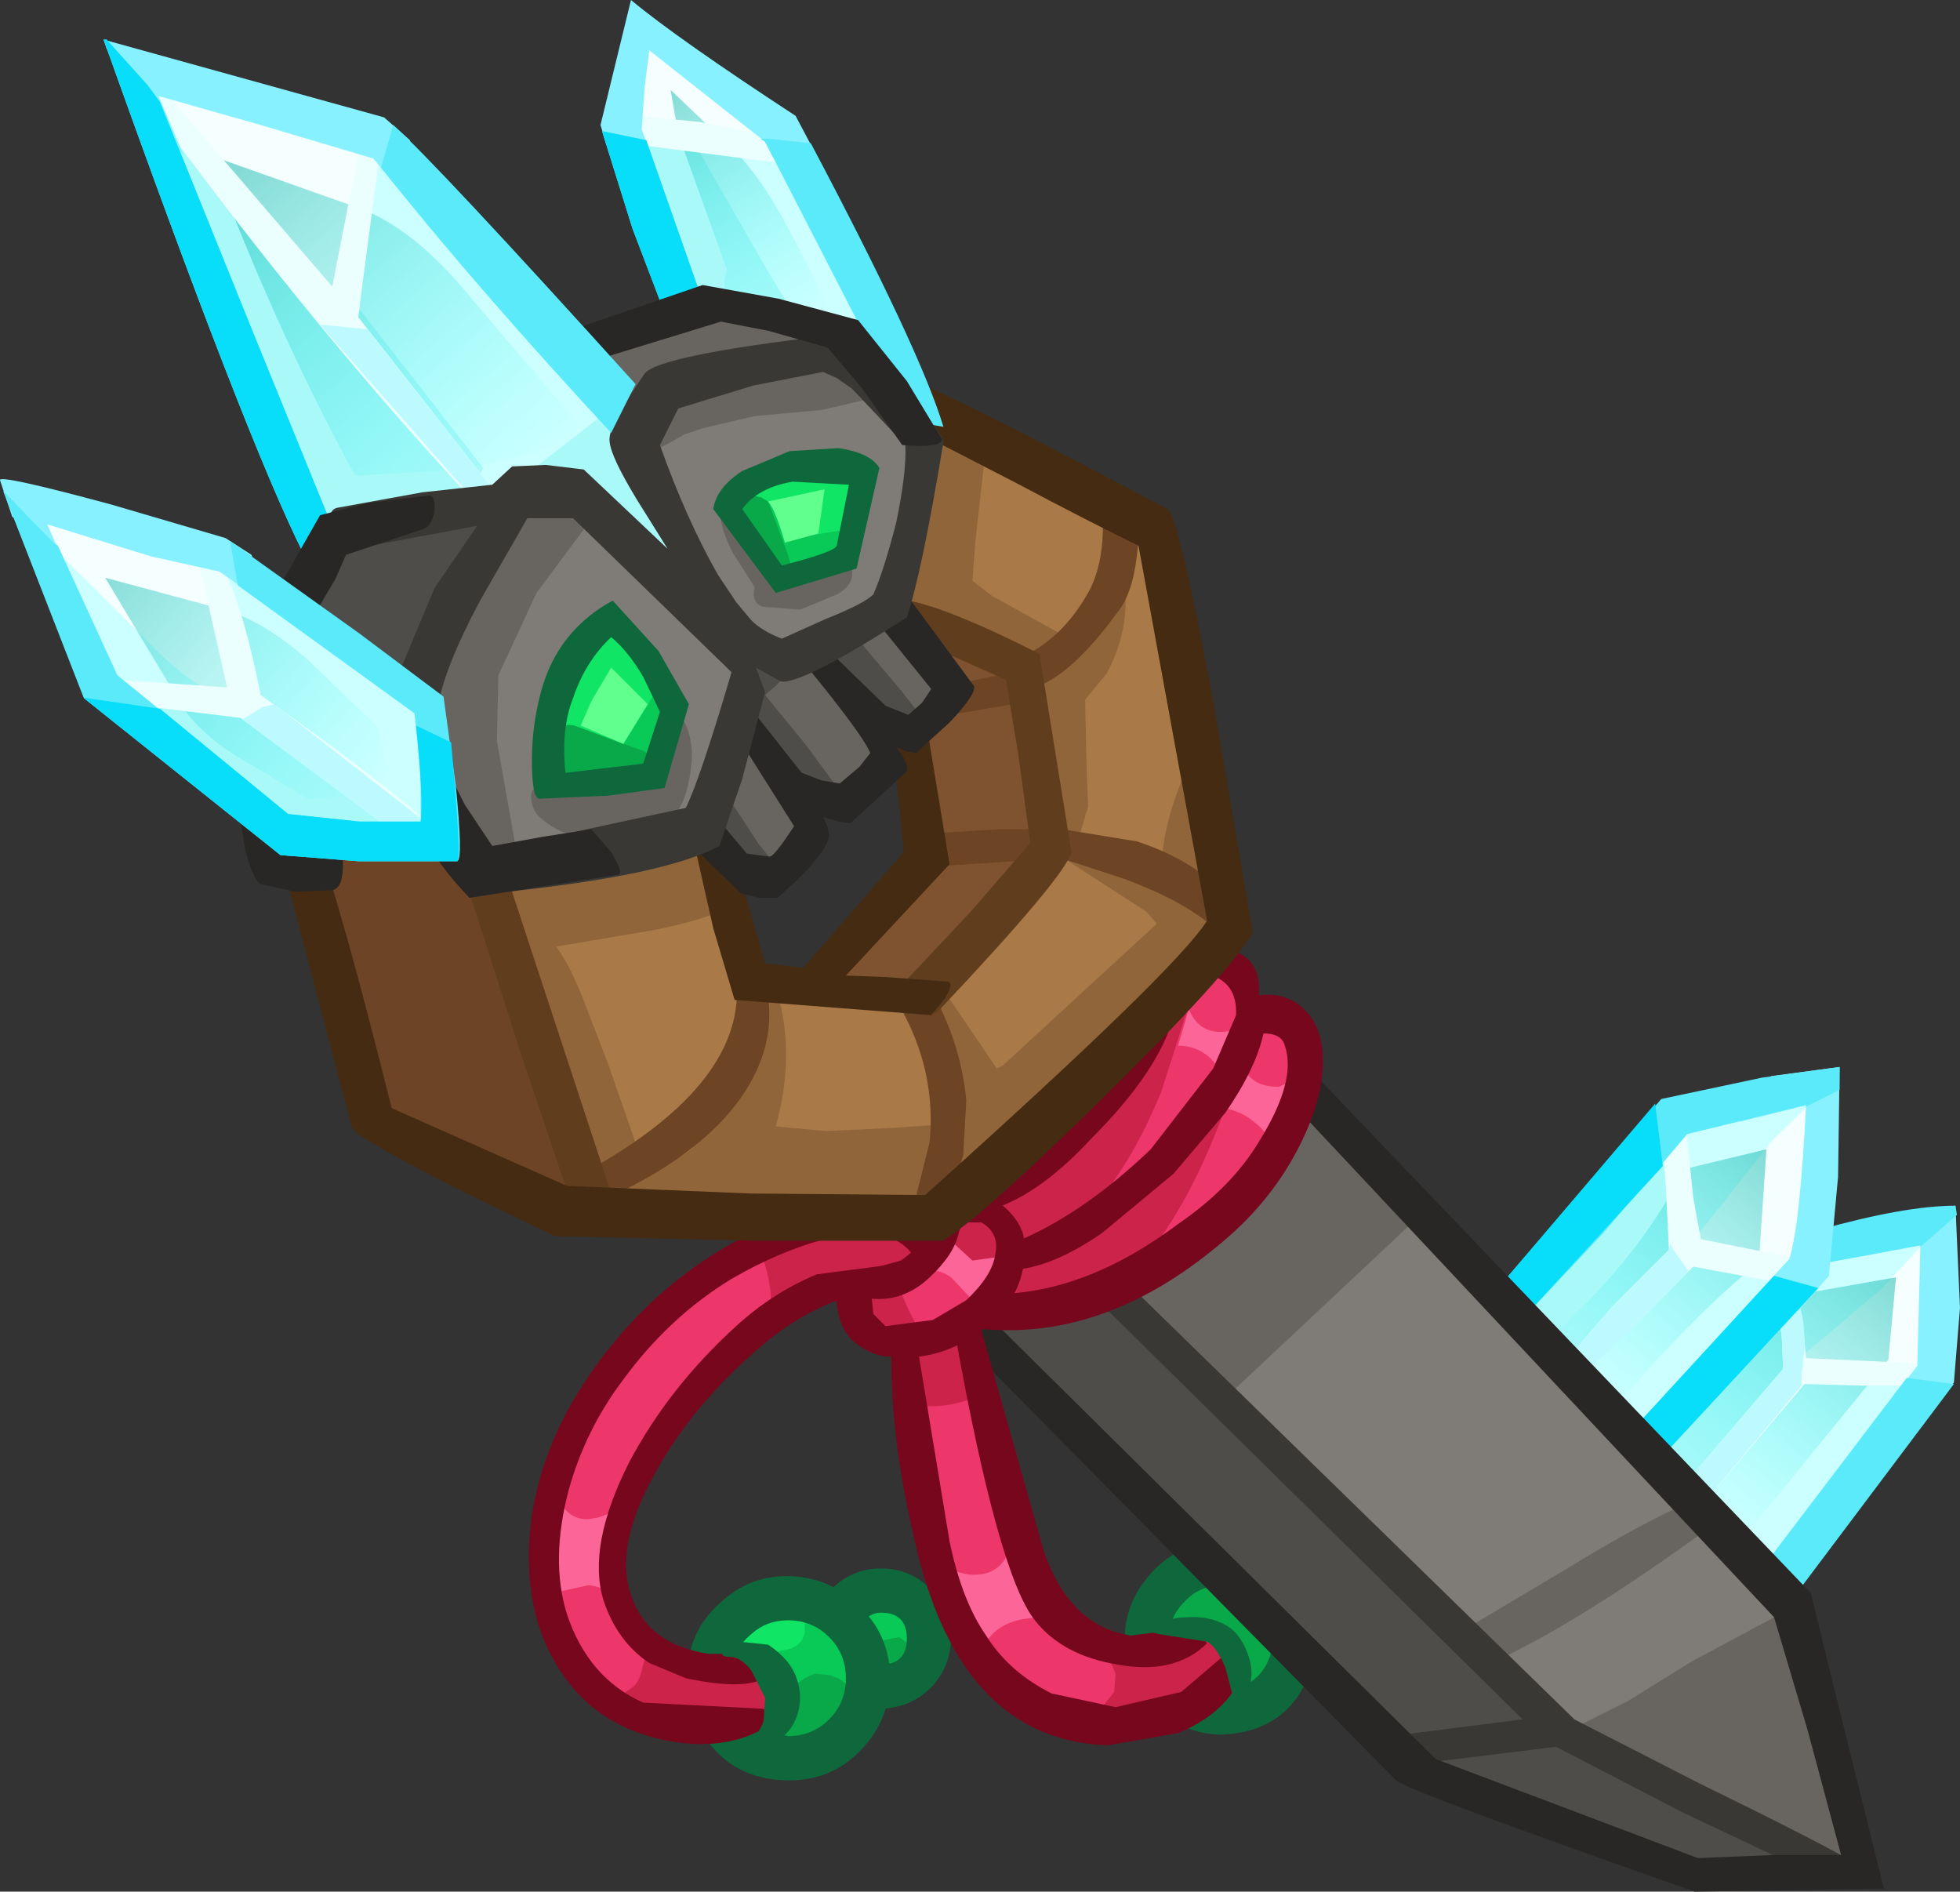 <?xml version="1.0" encoding="UTF-8" standalone="no"?>
<svg xmlns:xlink="http://www.w3.org/1999/xlink" height="62.05px" width="64.3px" xmlns="http://www.w3.org/2000/svg">
  <rect width="100%" height="100%" fill="#333333" stroke="none"/>
  <g transform="matrix(1.0, 0.0, 0.0, 1.0, 32.15, 31.0)">
    <use height="62.05" transform="matrix(1.0, 0.0, 0.0, 1.0, -32.15, -31.0)" width="64.3" xlink:href="#shape0"/>
  </g>
  <defs>
    <g id="shape0" transform="matrix(1.0, 0.0, 0.0, 1.0, 32.15, 31.0)">
      <path d="M-2.05 -3.3 L-1.95 -3.65 Q-2.05 -5.05 -2.4 -6.45 L-2.65 -7.4 -2.7 -7.5 -2.9 -8.0 Q-2.95 -8.3 -3.35 -8.3 -4.1 -8.95 -5.1 -8.85 -6.1 -8.7 -6.9 -7.9 -8.15 -6.5 -8.35 -3.85 L-8.35 -2.8 -8.3 -1.8 -7.95 -0.35 -7.45 0.95 -7.35 1.05 -7.25 1.1 -7.2 1.15 -6.9 1.25 -6.15 1.15 -5.7 1.2 Q-4.7 0.7 -3.55 -0.85 L-3.0 -1.65 Q-2.15 -2.4 -2.05 -3.1 L-2.05 -3.3 M8.0 -2.2 Q8.25 -0.5 6.35 1.8 3.95 4.6 3.6 5.6 L2.55 6.45 0.2 8.3 Q-1.25 9.2 -2.45 9.05 -6.6 8.7 -10.65 8.9 L-13.85 8.7 -17.0 7.05 Q-19.25 5.9 -20.1 5.8 -21.4 2.1 -22.35 -4.25 L-21.2 -5.2 -19.75 -5.85 -17.75 -7.25 -16.1 -9.1 Q-10.75 -15.15 -3.45 -18.15 L-1.55 -17.25 0.4 -16.35 Q3.85 -14.95 5.5 -13.8 7.35 -6.7 8.0 -2.2" fill="#6d4526" fill-rule="evenodd" stroke="none"/>
      <path d="M-2.05 -3.15 Q-1.55 -2.85 -2.3 -6.55 -3.1 -10.25 -3.55 -10.1 L-4.2 -9.6 -4.45 -8.8 Q-5.8 -9.05 -6.9 -7.9 -8.15 -6.5 -8.35 -3.85 L-8.35 -2.8 -8.3 -1.8 -7.95 -0.35 -7.45 0.95 -7.35 1.05 -7.25 1.1 -7.2 1.15 -6.9 1.25 -6.15 1.15 -5.7 1.2 Q-4.7 0.7 -3.55 -0.85 L-3.0 -1.65 Q-2.15 -2.4 -2.05 -3.1 L-2.05 -3.15 M8.0 -2.2 Q8.25 -0.5 6.35 1.8 3.95 4.6 3.6 5.6 L2.55 6.45 0.2 8.3 Q-1.25 9.2 -2.45 9.05 -6.6 8.7 -10.65 8.9 L-12.95 8.95 Q-14.2 3.1 -17.05 -5.1 L-17.7 -7.4 -16.1 -9.1 Q-10.75 -15.15 -3.45 -18.15 L-1.55 -17.25 0.4 -16.35 Q3.85 -14.95 5.5 -13.8 7.35 -6.7 8.0 -2.2" fill="#7f532f" fill-rule="evenodd" stroke="none"/>
      <path d="M2.1 -4.85 L1.9 -7.3 1.75 -8.3 1.15 -9.1 0.75 -9.1 0.35 -9.5 0.3 -9.5 -0.7 -9.9 -1.7 -10.1 Q-2.7 -10.35 -3.55 -10.1 L-4.2 -9.6 -4.45 -8.8 Q-5.8 -9.05 -6.9 -7.9 -8.15 -6.5 -8.35 -3.85 L-8.35 -2.8 -8.3 -1.8 -7.95 -0.35 -7.45 0.95 -7.35 1.05 -7.25 1.1 -7.2 1.15 -6.9 1.25 -6.15 1.15 -5.7 1.2 -5.35 0.95 -4.7 1.45 -2.65 1.5 -2.55 1.5 Q-1.9 1.55 -1.25 0.85 L-0.3 -0.4 0.75 -1.8 1.65 -3.3 1.7 -3.7 Q2.05 -4.1 2.05 -4.7 L2.1 -4.85 M8.0 -2.2 Q8.25 -0.5 6.35 1.8 3.95 4.6 3.6 5.6 L2.55 6.45 0.2 8.3 Q-1.25 9.2 -2.45 9.05 -6.6 8.7 -10.65 8.9 L-12.95 8.95 Q-14.2 3.1 -17.05 -5.1 L-17.7 -7.4 -16.1 -9.1 Q-10.75 -15.15 -3.45 -18.15 L-1.55 -17.25 0.4 -16.35 Q3.85 -14.95 5.5 -13.8 7.35 -6.7 8.0 -2.2" fill="#91653a" fill-rule="evenodd" stroke="none"/>
      <path d="M-8.35 -4.3 Q-10.0 -4.15 -14.15 -3.0 L-16.15 -2.4 -17.7 -7.4 -16.1 -9.1 Q-10.75 -15.15 -3.45 -18.15 L-2.35 -17.65 -3.2 -14.3 Q-3.65 -11.25 -3.55 -10.1 -4.55 -9.75 -4.45 -8.8 -5.8 -9.05 -6.9 -7.9 -8.0 -6.7 -8.35 -4.3" fill="#aa7948" fill-rule="evenodd" stroke="none"/>
      <path d="M-7.95 -0.35 L-7.7 0.6 -7.7 0.65 -7.9 3.05 Q-8.1 4.45 -8.55 5.4 -9.05 6.55 -9.95 7.0 L-10.35 7.15 -11.05 7.2 -12.2 3.9 -12.95 1.95 Q-13.4 0.75 -13.9 0.05 L-13.3 -0.05 -10.65 -0.5 Q-9.15 -0.8 -8.15 -1.25 L-7.95 -0.35" fill="#aa7948" fill-rule="evenodd" stroke="none"/>
      <path d="M-6.7 5.95 Q-6.0 3.4 -6.75 1.25 L-6.15 1.15 -5.6 1.45 -4.7 1.6 Q-3.75 1.7 -3.0 1.15 L-2.65 1.6 -2.15 1.6 Q-1.15 3.7 -0.9 4.85 -0.75 5.3 -0.75 5.85 L-2.9 6.0 -5.05 6.1 -6.7 5.95" fill="#aa7948" fill-rule="evenodd" stroke="none"/>
      <path d="M0.75 3.95 L0.55 4.05 -1.55 0.95 0.75 -1.45 1.55 -2.3 2.25 -3.45 2.45 -3.25 2.7 -3.2 Q2.6 -2.9 2.9 -2.75 L5.45 -1.1 5.8 -0.7 0.75 3.95" fill="#aa7948" fill-rule="evenodd" stroke="none"/>
      <path d="M7.2 -6.6 Q5.95 -4.3 5.95 -2.35 L3.35 -3.55 3.25 -3.55 3.55 -4.55 3.5 -5.65 3.45 -8.05 4.15 -8.9 Q5.0 -10.45 4.7 -12.2 4.65 -12.4 4.4 -12.4 4.2 -12.4 4.1 -12.2 3.45 -10.6 2.85 -10.05 L2.75 -10.15 0.4 -11.45 -0.25 -11.95 -0.15 -13.25 0.2 -16.4 0.4 -16.35 Q3.85 -14.95 5.5 -13.8 L7.2 -6.6" fill="#aa7948" fill-rule="evenodd" stroke="none"/>
      <path d="M10.05 4.35 L26.65 21.45 27.3 22.85 27.65 24.5 29.1 30.3 23.55 30.55 Q19.45 28.7 13.9 26.85 L8.0 20.85 -0.05 12.7 -1.1 11.4 Q-0.25 10.7 1.45 10.3 L4.3 9.6 Q6.35 8.85 7.9 7.6 9.75 6.1 10.05 4.35" fill="#4f4d4a" fill-rule="evenodd" stroke="none"/>
      <path d="M-22.9 -9.85 L-22.65 -11.45 -21.85 -12.8 -21.3 -13.4 Q-20.95 -13.8 -20.9 -14.15 L-20.85 -14.75 -20.5 -15.15 Q-18.3 -17.1 -13.55 -19.7 -11.15 -20.95 -8.45 -21.5 -6.85 -20.8 -3.85 -19.65 -3.3 -19.4 -2.75 -18.55 L-1.9 -17.15 -3.1 -11.35 -1.7 -9.45 Q-1.0 -8.5 -1.2 -7.95 -1.45 -7.2 -2.4 -7.3 L-3.75 -7.8 -3.1 -6.5 -2.95 -5.9 -3.2 -5.6 -3.85 -5.0 -4.15 -4.8 -6.1 -5.3 -5.55 -4.05 -5.45 -3.75 -5.65 -3.35 Q-6.75 -2.15 -7.6 -2.3 L-8.55 -2.9 -9.5 -3.55 -12.5 -3.1 -15.5 -2.7 -16.35 -2.6 -17.25 -3.15 -18.0 -3.9 Q-19.1 -4.8 -21.85 -4.5 L-22.35 -4.25 -22.35 -3.95 -22.1 -2.7 -23.35 -2.8 Q-23.6 -6.4 -22.9 -9.85" fill="#4f4d4a" fill-rule="evenodd" stroke="none"/>
      <path d="M18.45 25.55 L15.75 22.7 12.95 19.95 6.9 14.05 3.1 9.95 4.3 9.6 Q6.35 8.85 7.9 7.6 9.75 6.1 10.05 4.35 L26.65 21.45 27.3 22.85 27.65 24.5 29.1 30.3 27.55 30.3 23.3 27.95 18.45 25.55" fill="#686561" fill-rule="evenodd" stroke="none"/>
      <path d="M-3.5 -7.3 L-3.1 -6.5 -2.95 -5.9 -3.2 -5.6 -3.85 -5.0 -4.15 -4.8 -4.35 -4.85 -4.45 -4.85 -5.7 -6.55 -7.05 -8.2 -6.65 -8.55 Q-6.45 -8.75 -6.5 -8.95 L-6.8 -9.3 Q-6.85 -9.65 -7.2 -9.6 L-7.65 -9.2 -7.65 -9.15 -7.7 -9.05 -8.15 -9.0 -8.2 -8.55 -7.65 -7.7 -7.85 -7.5 -7.75 -7.15 -6.0 -5.2 -5.45 -3.75 -5.65 -3.35 -6.6 -2.5 -7.25 -3.3 -8.3 -4.9 -8.8 -5.0 Q-9.15 -4.85 -8.95 -4.55 L-7.75 -2.35 -8.6 -2.95 Q-9.15 -3.45 -9.5 -3.55 L-12.5 -3.1 -15.5 -2.7 -16.35 -2.6 -17.25 -3.15 -18.0 -3.9 Q-18.9 -4.7 -21.0 -4.6 L-21.0 -4.65 -20.9 -4.7 Q-19.95 -5.55 -19.05 -7.55 L-17.65 -10.75 Q-16.0 -13.65 -15.6 -15.35 L-15.55 -15.4 Q-14.8 -16.3 -15.45 -17.15 -16.1 -18.0 -17.1 -17.6 L-13.55 -19.7 Q-11.15 -20.95 -8.45 -21.5 -6.85 -20.8 -3.85 -19.65 -3.3 -19.4 -2.75 -18.55 L-1.9 -17.15 -3.1 -11.35 -1.7 -9.45 Q-1.0 -8.5 -1.2 -7.95 -1.35 -7.55 -1.85 -7.4 L-2.55 -8.3 -4.4 -10.5 -4.75 -10.6 -5.0 -10.4 Q-5.4 -10.5 -5.4 -10.1 L-5.75 -9.9 -5.65 -9.55 -3.8 -7.7 -3.5 -7.3" fill="#686561" fill-rule="evenodd" stroke="none"/>
      <path d="M26.65 21.45 L26.8 21.65 23.35 23.5 21.25 24.8 19.05 25.9 18.45 25.55 16.65 23.6 Q19.5 22.35 24.15 18.95 L26.65 21.45" fill="#7f7b77" fill-rule="evenodd" stroke="none"/>
      <path d="M7.9 15.0 L14.4 8.9 23.4 18.2 Q21.45 19.1 19.35 20.4 L15.65 22.6 7.9 15.0" fill="#7f7b77" fill-rule="evenodd" stroke="none"/>
      <path d="M-18.15 -4.15 L-18.1 -4.0 Q-19.0 -4.7 -21.0 -4.6 L-21.0 -4.65 -20.9 -4.7 Q-20.1 -5.45 -19.3 -7.05 -19.3 -5.5 -18.65 -4.45 -18.5 -4.15 -18.15 -4.15" fill="#7f7b77" fill-rule="evenodd" stroke="none"/>
      <path d="M-10.05 -4.25 Q-9.55 -4.75 -9.45 -6.15 -9.45 -7.2 -10.0 -7.7 -10.5 -8.2 -11.1 -7.7 L-11.8 -6.35 -11.95 -5.75 -12.0 -5.75 -14.05 -5.7 -14.7 -5.05 Q-14.8 -4.55 -14.45 -4.2 -13.35 -3.2 -11.95 -3.75 L-11.5 -4.1 Q-10.65 -3.65 -10.05 -4.25 M-4.7 -11.5 Q-3.95 -11.9 -4.3 -12.65 -4.65 -13.4 -5.45 -13.2 L-6.45 -12.75 -7.1 -13.75 -7.6 -14.5 -8.35 -14.55 Q-8.75 -14.1 -8.1 -12.85 L-7.4 -11.75 -7.4 -11.7 Q-7.5 -11.25 -7.15 -11.1 L-5.9 -11.0 -4.7 -11.5 M-1.9 -17.15 L-3.1 -11.35 -3.05 -11.3 -4.45 -10.55 Q-4.8 -10.8 -5.0 -10.4 -5.35 -10.5 -5.35 -10.2 L-6.2 -10.1 Q-6.95 -9.95 -7.35 -9.55 L-7.65 -9.2 -7.7 -9.1 -7.7 -9.05 -8.15 -9.0 -8.2 -8.55 -7.65 -7.7 -7.85 -7.5 -7.75 -7.15 -7.7 -7.1 -8.65 -5.85 -8.75 -5.7 -9.15 -4.95 -9.65 -3.7 -9.65 -3.55 -12.4 -3.15 -15.15 -2.75 -15.85 -6.7 -15.8 -8.85 -14.55 -11.55 -12.95 -13.7 Q-12.1 -15.05 -12.45 -16.15 L-13.05 -16.65 -13.85 -16.5 -15.9 -14.4 -15.6 -15.35 -15.55 -15.4 Q-14.8 -16.3 -15.45 -17.15 -16.1 -18.0 -17.1 -17.6 L-13.55 -19.7 -11.9 -20.45 Q-12.9 -19.8 -13.25 -18.95 L-13.2 -18.95 Q-13.35 -18.35 -12.9 -18.05 -13.05 -16.9 -12.5 -16.35 L-12.0 -16.3 Q-11.85 -15.9 -11.4 -15.95 -10.8 -16.1 -9.7 -16.75 L-9.1 -16.95 -7.4 -17.35 -5.2 -17.55 -3.05 -18.05 -2.7 -18.45 -1.9 -17.15" fill="#7f7b77" fill-rule="evenodd" stroke="none"/>
      <path d="M17.8 11.7 Q18.35 10.45 20.15 8.55 L22.6 5.5 Q25.25 5.6 27.6 4.6 27.2 7.3 27.5 9.85 L31.15 9.2 31.25 14.45 26.4 21.1 22.0 16.5 17.8 11.7" fill="#f5ffff" fill-rule="evenodd" stroke="none"/>
      <path d="M29.6 14.15 L31.2 13.9 31.25 14.45 26.4 21.1 22.0 16.5 17.8 11.7 Q18.35 10.45 20.15 8.55 L22.6 5.5 Q25.25 5.6 27.6 4.6 L27.55 4.9 26.0 6.4 24.7 8.05 23.35 9.75 Q23.15 10.0 23.35 10.2 23.6 10.4 23.8 10.2 L23.85 10.3 Q24.0 10.6 24.95 10.6 L26.2 10.5 26.75 10.45 27.5 9.2 27.5 9.85 31.15 9.2 31.15 9.5 30.9 9.85 29.55 11.3 26.65 13.75 Q26.45 13.95 26.65 14.15 L27.05 14.25 27.65 13.95 29.6 14.15" fill="#ccffff" fill-rule="evenodd" stroke="none"/>
      <path d="M22.3 10.85 Q20.75 12.35 19.7 13.85 L17.8 11.7 Q18.35 10.45 20.15 8.55 L22.6 5.5 23.45 5.45 23.2 5.8 Q22.65 6.85 22.6 7.8 22.6 8.95 23.5 9.55 L23.35 9.75 Q23.25 9.85 23.3 10.0 L22.3 10.85" fill="#aaf9f9" fill-rule="evenodd" stroke="none"/>
      <path d="M24.75 13.0 L27.2 10.7 Q26.1 12.65 26.8 13.6 L26.65 13.75 Q26.45 13.9 26.55 14.1 L26.85 14.3 26.55 14.65 Q24.4 16.95 23.6 18.25 L21.8 16.25 24.75 13.0" fill="#aaf9f9" fill-rule="evenodd" stroke="none"/>
      <path d="M23.45 17.7 L22.7 16.85 22.65 16.65 22.7 16.5 Q24.15 14.35 27.2 11.4 L30.05 10.9 29.8 13.6 24.95 19.55 23.45 17.7" fill="url(#gradient0)" fill-rule="evenodd" stroke="none"/>
      <path d="M18.9 12.7 Q21.7 10.15 23.1 7.35 L25.8 6.7 25.55 10.4 Q23.35 12.2 20.8 15.2 L18.9 12.7" fill="url(#gradient1)" fill-rule="evenodd" stroke="none"/>
      <path d="M26.9 11.2 L23.4 10.55 21.4 12.55 19.7 14.15 19.25 14.1 19.2 13.65 20.75 11.85 22.6 10.0 22.5 7.9 22.35 6.1 22.8 5.7 Q23.15 5.6 23.15 5.85 L23.4 8.3 23.65 9.65 27.15 10.35 Q27.45 10.45 27.35 10.85 27.2 11.3 26.9 11.2" fill="#ebffff" fill-rule="evenodd" stroke="none"/>
      <path d="M31.4 13.75 L31.6 14.1 31.3 14.45 28.9 14.45 27.05 14.4 23.7 18.35 23.3 18.2 23.1 17.7 26.35 13.9 26.3 12.8 26.1 11.7 Q26.6 11.45 26.65 11.5 26.9 11.65 27.0 12.5 L27.1 13.55 31.4 13.75" fill="#ebffff" fill-rule="evenodd" stroke="none"/>
      <path d="M32.0 8.55 L32.15 11.9 31.95 14.35 31.5 14.95 30.1 14.65 30.75 13.8 30.85 9.85 30.15 9.95 30.4 8.75 32.0 8.55" fill="#88f1ff" fill-rule="evenodd" stroke="none"/>
      <path d="M30.85 9.9 L30.85 9.85 29.25 10.15 27.6 10.45 Q27.2 10.5 27.15 10.0 27.1 9.45 27.5 9.35 30.35 8.55 32.0 8.55 L32.05 8.85 30.85 9.9" fill="#5aeaf9" fill-rule="evenodd" stroke="none"/>
      <path d="M22.75 10.0 L23.25 10.7 21.35 12.65 19.7 14.15 19.25 14.1 19.2 13.65 20.75 11.85 22.6 10.0 22.65 9.8 22.75 10.0" fill="#bdfaff" fill-rule="evenodd" stroke="none"/>
      <path d="M26.95 14.15 L26.95 14.45 23.7 18.35 23.3 18.2 23.1 17.7 26.35 13.9 26.3 12.8 26.1 11.7 Q26.6 11.45 26.65 11.5 27.05 11.75 27.05 13.2 L26.95 14.15" fill="#bdfaff" fill-rule="evenodd" stroke="none"/>
      <path d="M31.95 14.4 L26.65 21.45 Q26.5 21.7 26.0 21.2 25.45 20.65 25.65 20.45 L30.4 14.2 31.95 14.4" fill="#5aeaf9" fill-rule="evenodd" stroke="none"/>
      <path d="M26.05 10.85 L27.5 11.25 22.45 16.7 Q22.25 16.9 21.8 16.45 21.3 16.0 21.5 15.8 L26.05 10.85" fill="#5aeaf9" fill-rule="evenodd" stroke="none"/>
      <path d="M26.55 10.3 Q26.9 9.2 27.1 5.25 L24.9 5.8 Q25.45 5.55 25.95 4.3 L28.2 4.0 28.15 7.6 27.85 10.85 26.85 12.0 26.4 11.95 25.3 11.65 26.55 10.3" fill="#88f1ff" fill-rule="evenodd" stroke="none"/>
      <path d="M27.1 5.3 L27.1 5.25 23.2 6.2 20.45 9.45 17.95 12.1 17.3 11.85 Q16.8 11.45 16.95 11.3 L22.35 5.05 25.65 4.35 28.2 4.0 28.2 4.75 27.1 5.3" fill="#5aeaf9" fill-rule="evenodd" stroke="none"/>
      <path d="M22.4 7.25 L17.95 12.1 17.3 11.85 Q16.8 11.45 16.95 11.3 L22.15 5.2 22.4 7.25" fill="#08ddf9" fill-rule="evenodd" stroke="none"/>
      <path d="M26.05 10.85 L27.5 11.25 22.45 16.7 Q22.25 16.9 21.8 16.45 21.3 16.0 21.5 15.8 L26.05 10.85" fill="#08ddf9" fill-rule="evenodd" stroke="none"/>
      <path d="M-2.25 8.85 Q-2.25 9.35 -1.35 9.1 -1.05 9.05 -0.55 8.55 L7.55 0.0 Q8.75 0.8 8.75 2.3 9.0 2.0 9.5 2.0 10.0 2.05 10.25 2.35 10.8 2.9 10.7 3.9 10.65 5.4 9.25 7.35 7.45 9.95 5.6 11.0 3.0 12.55 0.6 11.7 L0.2 12.2 -0.4 12.55 0.8 17.8 Q1.6 20.6 2.6 21.75 3.4 22.6 4.45 22.95 L6.6 22.85 7.8 22.7 8.4 23.05 Q8.75 23.6 8.3 24.05 L7.4 24.7 4.8 25.6 Q3.15 25.8 2.15 25.15 -0.4 23.75 -1.4 21.2 -2.0 19.55 -2.3 16.0 L-2.55 13.1 -3.25 13.15 -3.9 12.6 -4.15 11.25 Q-5.25 11.25 -6.1 11.95 -9.85 14.7 -11.25 17.6 -12.0 19.2 -12.0 20.35 -12.1 22.1 -11.0 22.95 -9.8 24.0 -7.25 23.6 -6.8 23.8 -6.75 24.35 -6.7 24.9 -7.05 25.3 -7.65 25.95 -9.0 25.95 L-10.85 25.55 Q-12.05 25.05 -13.05 24.0 -14.1 22.9 -14.35 21.75 L-14.3 19.55 Q-13.55 15.6 -10.8 12.55 L-8.95 11.0 -7.0 9.6 Q-6.05 8.95 -5.45 9.0 L-2.25 8.85" fill="#cc234b" fill-rule="evenodd" stroke="none"/>
      <path d="M4.4 24.5 L4.0 25.0 3.75 25.6 2.15 25.15 Q-0.4 23.75 -1.4 21.2 -2.0 19.55 -2.3 16.0 L-2.4 15.05 Q-1.15 15.3 0.05 14.75 L0.8 17.8 Q1.6 20.6 2.6 21.75 L3.95 22.75 4.45 23.9 4.4 24.5" fill="#ed376b" fill-rule="evenodd" stroke="none"/>
      <path d="M-12.05 24.85 Q-14.0 23.55 -14.35 21.75 L-14.3 19.55 Q-13.55 15.6 -10.8 12.55 -9.95 11.55 -7.3 9.8 -6.6 11.5 -7.0 12.6 -10.0 15.0 -11.25 17.6 -12.0 19.2 -12.0 20.35 -12.1 22.1 -11.0 22.95 L-10.9 23.05 -11.05 23.6 Q-11.15 24.15 -11.4 24.35 L-11.7 24.55 -12.05 24.85" fill="#ed376b" fill-rule="evenodd" stroke="none"/>
      <path d="M-0.25 10.35 L0.85 10.2 0.7 11.7 0.6 11.7 0.2 12.2 -0.4 12.55 -1.2 13.0 -1.75 13.15 -2.35 11.95 -2.55 11.5 -2.75 10.9 -2.8 10.8 -2.2 10.4 -1.8 9.65 -1.7 9.2 -1.7 9.15 -1.35 9.1 -1.05 9.0 -0.85 9.8 -0.25 10.35" fill="#ed376b" fill-rule="evenodd" stroke="none"/>
      <path d="M10.25 2.35 Q10.8 2.9 10.7 3.9 10.65 5.4 9.25 7.35 7.45 9.95 5.6 11.0 4.7 11.55 3.75 11.75 6.4 10.05 8.15 5.05 8.25 4.8 7.9 4.65 7.6 4.55 7.5 4.8 6.35 7.0 3.4 8.9 4.85 7.5 5.95 4.8 L7.45 0.1 7.55 0.0 Q8.75 0.8 8.75 2.3 9.0 2.0 9.5 2.0 10.0 2.05 10.25 2.35" fill="#ed376b" fill-rule="evenodd" stroke="none"/>
      <path d="M3.95 22.75 L4.2 23.15 4.0 23.05 Q2.7 21.9 1.5 22.1 0.35 22.25 -0.05 23.35 L-1.4 21.2 -1.95 19.05 -1.15 20.3 Q-0.7 20.7 -0.05 20.65 0.6 20.6 0.9 20.0 L1.15 19.0 Q1.8 20.9 2.6 21.75 L3.95 22.75" fill="#fc6597" fill-rule="evenodd" stroke="none"/>
      <path d="M-11.35 17.8 Q-12.0 19.3 -12.0 20.35 L-11.85 21.6 -12.0 21.4 Q-12.3 21.05 -12.85 21.0 L-13.75 21.2 -14.3 21.85 -14.35 21.75 -14.3 19.55 -13.9 18.0 -13.7 18.4 Q-13.3 18.95 -12.65 18.8 -11.95 18.7 -11.35 17.8" fill="#fc6597" fill-rule="evenodd" stroke="none"/>
      <path d="M-0.25 10.35 L0.85 10.2 0.7 11.7 0.6 11.7 0.05 12.25 -0.1 11.8 -0.95 10.9 Q-1.8 10.3 -2.6 11.3 L-2.75 10.9 -2.8 10.8 -2.2 10.4 -1.8 9.65 -1.7 9.2 -1.7 9.15 -1.35 9.1 -1.05 9.0 -0.85 9.8 -0.25 10.35" fill="#fc6597" fill-rule="evenodd" stroke="none"/>
      <path d="M9.8 4.65 L10.65 4.3 Q10.45 5.55 9.6 6.8 9.55 6.25 9.05 5.85 8.6 5.45 8.0 5.35 L8.15 5.05 Q8.25 4.8 7.95 4.7 7.95 4.1 7.55 3.7 7.1 3.3 6.5 3.3 L6.85 2.1 Q7.15 2.85 7.9 2.85 8.55 2.85 8.85 2.2 L9.8 2.1 Q8.55 2.1 8.55 3.4 8.55 4.65 9.8 4.65" fill="#fc6597" fill-rule="evenodd" stroke="none"/>
      <path d="M-9.85 -20.9 L-12.0 -26.35 -11.3 -30.85 -8.8 -28.85 Q-6.65 -27.1 -5.85 -26.0 -4.7 -24.5 -3.6 -21.8 L-1.75 -17.3 Q-2.4 -17.35 -2.95 -18.1 L-3.7 -19.35 Q-4.5 -20.3 -6.5 -20.8 L-9.75 -21.4 -9.85 -20.9" fill="#f5ffff" fill-rule="evenodd" stroke="none"/>
      <path d="M-21.8 -13.2 Q-25.1 -21.05 -27.8 -28.85 -24.0 -27.3 -19.8 -26.9 -16.15 -22.2 -12.25 -18.85 L-11.7 -18.2 -11.6 -17.6 -11.2 -16.2 -10.55 -14.85 Q-10.0 -13.6 -9.55 -11.65 -11.35 -13.75 -13.5 -15.25 -14.85 -15.25 -16.45 -14.3 L-19.05 -14.1 Q-19.45 -13.9 -20.4 -13.65 L-21.8 -13.2" fill="#f5ffff" fill-rule="evenodd" stroke="none"/>
      <path d="M-29.0 -8.7 L-31.5 -14.6 -24.75 -12.6 Q-23.4 -12.2 -21.6 -10.7 L-18.65 -8.45 -18.25 -8.15 -18.1 -7.6 Q-17.9 -5.85 -18.0 -3.35 L-23.2 -3.8 -29.0 -8.7" fill="#f5ffff" fill-rule="evenodd" stroke="none"/>
      <path d="M-5.85 -26.0 Q-4.7 -24.5 -3.6 -21.8 L-1.75 -17.3 Q-2.4 -17.35 -2.95 -18.1 L-3.7 -19.35 Q-4.5 -20.3 -6.5 -20.8 L-9.75 -21.4 -9.85 -20.9 -12.0 -26.35 -11.85 -27.3 Q-11.7 -27.15 -11.45 -27.15 L-9.0 -26.6 -5.9 -26.05 -5.85 -26.0" fill="#ccffff" fill-rule="evenodd" stroke="none"/>
      <path d="M-10.55 -14.85 Q-10.0 -13.6 -9.55 -11.65 -11.35 -13.75 -13.5 -15.25 -14.85 -15.25 -16.45 -14.3 L-19.05 -14.1 Q-19.45 -13.9 -20.4 -13.65 L-21.8 -13.2 Q-25.1 -21.05 -27.8 -28.85 L-27.4 -28.7 Q-27.1 -28.0 -26.4 -27.15 L-25.25 -25.75 -21.5 -21.05 -21.15 -20.85 -21.15 -20.8 -20.65 -20.5 Q-20.25 -20.6 -20.35 -21.0 -20.65 -23.0 -20.4 -25.75 L-20.25 -26.95 -19.8 -26.9 Q-16.15 -22.2 -12.25 -18.85 L-11.7 -18.2 -11.6 -17.6 -11.2 -16.2 -10.55 -14.85" fill="#ccffff" fill-rule="evenodd" stroke="none"/>
      <path d="M-18.1 -7.6 Q-17.9 -5.85 -18.0 -3.35 L-23.2 -3.8 -29.0 -8.7 -31.2 -13.8 -29.0 -11.65 -27.1 -9.75 Q-25.95 -8.6 -25.0 -8.2 -24.5 -8.0 -24.35 -8.45 L-24.3 -8.5 Q-24.05 -9.0 -24.2 -9.85 L-24.6 -11.2 -24.95 -12.65 -24.75 -12.6 Q-23.4 -12.2 -21.6 -10.7 L-18.65 -8.45 -18.25 -8.15 -18.1 -7.6" fill="#ccffff" fill-rule="evenodd" stroke="none"/>
      <path d="M-6.9 -22.0 L-6.1 -20.7 -6.5 -20.8 -9.75 -21.4 -9.85 -20.9 -12.0 -26.35 -11.85 -27.3 Q-11.7 -27.15 -11.45 -27.15 L-9.6 -26.7 -6.9 -22.0" fill="#aaf9f9" fill-rule="evenodd" stroke="none"/>
      <path d="M-10.55 -14.85 Q-10.0 -13.6 -9.55 -11.65 -11.35 -13.75 -13.5 -15.25 L-14.9 -15.0 -14.8 -15.1 Q-14.5 -15.35 -14.55 -15.7 L-11.85 -17.8 -11.65 -17.95 -11.6 -17.6 -11.2 -16.2 -10.55 -14.85 M-15.45 -14.9 L-15.25 -14.9 -16.45 -14.3 -19.05 -14.1 Q-19.45 -13.9 -20.4 -13.65 L-21.8 -13.2 Q-25.1 -21.05 -27.8 -28.85 L-27.4 -28.7 Q-27.1 -28.0 -26.4 -27.15 L-25.25 -25.75 -21.5 -21.05 -21.15 -20.85 -21.15 -20.8 -20.7 -20.5 Q-20.4 -20.55 -20.35 -20.85 L-16.3 -15.65 -16.35 -15.55 Q-16.6 -15.15 -16.2 -14.85 L-15.5 -14.9 -15.45 -14.9" fill="#aaf9f9" fill-rule="evenodd" stroke="none"/>
      <path d="M-21.9 -6.45 L-20.0 -4.95 -18.0 -3.35 -23.2 -3.8 -26.25 -6.25 Q-28.2 -7.8 -28.85 -8.5 L-25.0 -8.3 -24.45 -8.35 -21.9 -6.45" fill="#aaf9f9" fill-rule="evenodd" stroke="none"/>
      <path d="M-8.3 -22.15 L-9.9 -26.6 -10.15 -28.05 -8.05 -26.05 Q-7.1 -25.1 -6.1 -23.15 L-4.5 -20.05 -6.8 -20.55 -8.0 -21.0 Q-8.55 -21.4 -8.3 -22.15" fill="url(#gradient2)" fill-rule="evenodd" stroke="none"/>
      <path d="M-25.25 -25.9 L-20.45 -24.2 Q-18.55 -23.55 -16.55 -21.05 L-13.1 -17.0 Q-13.4 -16.6 -14.6 -16.15 L-16.9 -15.6 -20.5 -15.4 Q-23.1 -20.15 -25.25 -25.9" fill="url(#gradient3)" fill-rule="evenodd" stroke="none"/>
      <path d="M-19.3 -4.95 L-22.05 -4.8 -24.4 -6.2 Q-25.8 -7.1 -26.3 -8.05 L-28.7 -12.05 -24.8 -11.0 Q-23.55 -10.65 -22.1 -9.4 L-19.75 -7.15 -19.3 -4.95" fill="url(#gradient4)" fill-rule="evenodd" stroke="none"/>
      <path d="M5.8 20.85 Q6.35 20.1 7.05 20.1 L10.15 23.35 10.3 23.6 10.2 23.9 9.3 24.95 Q8.65 25.5 8.0 25.35 8.8 24.45 8.3 23.35 7.7 22.2 6.5 22.3 L5.4 22.05 5.8 20.85" fill="#09a849" fill-rule="evenodd" stroke="none"/>
      <path d="M-7.05 21.45 L-6.45 21.25 Q-6.2 21.25 -5.7 21.55 L-4.45 22.3 -4.65 21.85 -4.5 21.4 Q-4.25 21.1 -3.65 21.0 -3.1 21.0 -2.6 21.3 -2.1 21.6 -1.9 22.1 -1.7 22.65 -1.9 23.2 -2.05 23.75 -2.55 24.0 L-3.5 24.1 Q-3.3 24.65 -3.7 25.25 L-4.6 26.1 Q-5.6 26.7 -6.2 26.75 -7.15 26.85 -7.8 26.25 -7.1 26.4 -6.8 25.6 -6.4 24.65 -6.95 23.85 -7.35 23.2 -8.5 23.0 -8.45 22.15 -7.05 21.45" fill="#09a849" fill-rule="evenodd" stroke="none"/>
      <path d="M-8.3 -14.55 Q-6.1 -15.95 -4.15 -15.8 L-3.95 -15.75 Q-3.8 -15.6 -3.9 -15.35 L-4.5 -12.45 -6.15 -12.1 -6.5 -12.1 -6.7 -12.3 -8.3 -14.55" fill="#09a849" fill-rule="evenodd" stroke="none"/>
      <path d="M-14.15 -5.1 Q-14.3 -8.05 -12.4 -10.45 L-12.35 -10.6 -12.2 -10.55 Q-10.75 -9.6 -9.8 -8.15 -9.9 -6.95 -10.8 -5.4 L-12.5 -5.1 Q-13.45 -4.95 -14.15 -5.1" fill="#09a849" fill-rule="evenodd" stroke="none"/>
      <path d="M-3.0 24.2 L-3.5 24.1 Q-3.3 24.65 -3.7 25.25 L-3.95 25.55 Q-3.95 24.95 -4.1 24.7 L-4.45 24.2 -4.5 24.15 -4.65 24.05 -4.8 24.0 -4.9 23.95 -4.95 23.95 -5.4 23.9 Q-6.15 24.15 -6.45 24.85 L-6.65 24.95 Q-6.65 24.2 -6.95 23.85 -7.35 23.2 -8.5 23.0 -8.45 22.15 -7.05 21.45 L-6.45 21.25 Q-6.2 21.25 -5.7 21.55 L-4.45 22.3 -4.65 21.85 -4.5 21.4 Q-4.25 21.1 -3.65 21.0 -3.1 21.0 -2.6 21.3 -2.1 21.6 -1.9 22.1 -1.75 22.7 -1.95 23.2 L-2.65 22.7 -3.15 22.8 -3.4 23.2 -3.45 23.25 -3.3 23.8 -3.25 23.85 -3.25 23.9 -3.0 24.2" fill="#09c957" fill-rule="evenodd" stroke="none"/>
      <path d="M-3.95 -15.75 Q-3.8 -15.6 -3.9 -15.35 L-4.5 -12.45 -6.1 -12.1 -6.3 -12.8 -6.95 -14.55 -7.2 -14.7 -7.25 -14.7 -7.8 -14.85 Q-5.8 -15.95 -4.15 -15.8 L-3.95 -15.75" fill="#09c957" fill-rule="evenodd" stroke="none"/>
      <path d="M-14.15 -6.1 Q-13.9 -8.55 -12.4 -10.45 L-12.35 -10.6 -12.2 -10.55 Q-10.75 -9.6 -9.8 -8.15 -9.95 -7.0 -10.5 -6.0 L-11.0 -6.35 -11.7 -6.6 -13.3 -7.2 Q-13.7 -7.3 -13.8 -7.0 L-14.15 -6.1" fill="#09c957" fill-rule="evenodd" stroke="none"/>
      <path d="M-6.75 23.65 L-6.9 23.95 -6.95 23.85 Q-7.35 23.2 -8.5 23.0 -8.45 22.15 -7.05 21.45 L-6.45 21.25 Q-6.2 21.25 -5.7 21.55 L-5.3 21.8 Q-5.8 21.9 -5.75 22.35 -5.7 23.05 -6.55 23.15 -6.85 23.25 -6.75 23.65" fill="#10e566" fill-rule="evenodd" stroke="none"/>
      <path d="M-6.3 -13.3 L-6.4 -13.2 Q-6.7 -14.25 -6.95 -14.55 L-7.2 -14.7 -7.25 -14.7 -7.8 -14.85 Q-5.8 -15.95 -4.15 -15.8 L-3.95 -15.75 Q-3.8 -15.6 -3.9 -15.35 L-4.25 -13.65 -5.5 -13.45 -6.3 -13.3" fill="#10e566" fill-rule="evenodd" stroke="none"/>
      <path d="M-10.8 -8.05 L-11.7 -6.6 -13.3 -7.2 Q-13.7 -7.3 -13.8 -7.0 L-14.15 -6.1 Q-13.9 -8.55 -12.4 -10.45 L-12.35 -10.6 -12.2 -10.55 Q-10.75 -9.6 -9.8 -8.15 L-9.8 -7.95 -10.25 -8.3 Q-10.6 -8.35 -10.8 -8.05" fill="#10e566" fill-rule="evenodd" stroke="none"/>
      <path d="M-5.1 -14.95 L-5.3 -13.5 -6.4 -13.2 Q-6.7 -14.25 -6.95 -14.55 L-5.1 -14.95" fill="#61ff8e" fill-rule="evenodd" stroke="none"/>
      <path d="M-12.1 -9.1 L-10.9 -7.9 -11.7 -6.6 -13.1 -7.2 -12.75 -8.0 -12.1 -9.1" fill="#61ff8e" fill-rule="evenodd" stroke="none"/>
      <path d="M-3.25 20.45 Q-2.3 20.45 -1.65 21.1 -0.95 21.75 -0.95 22.7 -0.95 23.65 -1.6 24.35 -2.25 25.0 -3.2 25.05 L-3.85 24.95 Q-3.45 24.4 -3.55 23.55 L-3.25 23.6 Q-2.4 23.6 -2.4 22.75 -2.4 21.9 -3.25 21.9 -3.65 21.9 -3.9 22.3 -4.4 21.45 -5.15 21.45 -4.4 20.45 -3.25 20.45" fill="#0e683b" fill-rule="evenodd" stroke="none"/>
      <path d="M-6.35 20.7 Q-4.95 20.7 -3.95 21.7 -2.95 22.65 -2.95 24.05 -2.95 25.4 -3.9 26.4 -4.85 27.4 -6.25 27.4 -8.1 27.4 -9.05 25.95 L-8.9 26.0 -7.25 25.7 -6.3 25.95 Q-5.5 25.95 -4.95 25.4 -4.4 24.85 -4.4 24.05 -4.4 23.25 -4.95 22.7 -5.5 22.15 -6.3 22.15 -7.0 22.15 -7.5 22.6 -8.05 23.05 -8.15 23.7 L-9.6 23.75 Q-9.5 22.45 -8.55 21.6 -7.6 20.7 -6.35 20.7" fill="#0e683b" fill-rule="evenodd" stroke="none"/>
      <path d="M6.2 22.75 L6.2 22.9 5.6 23.0 4.8 23.15 4.75 22.75 Q4.75 21.8 5.3 21.0 5.85 20.2 6.7 19.8 L7.85 21.0 Q7.15 21.05 6.7 21.55 6.2 22.05 6.2 22.75" fill="#0e683b" fill-rule="evenodd" stroke="none"/>
      <path d="M9.6 22.85 L10.75 24.05 Q10.0 25.8 7.95 25.9 6.95 25.9 6.1 25.3 L7.6 24.4 7.95 24.45 Q8.6 24.45 9.1 24.0 9.55 23.55 9.6 22.85" fill="#0e683b" fill-rule="evenodd" stroke="none"/>
      <path d="M28.75 30.15 L28.45 30.5 27.7 30.65 23.05 28.45 18.9 26.3 14.0 26.9 13.6 26.5 Q13.25 26.0 13.45 25.95 L17.8 25.4 3.65 11.45 4.95 11.2 19.5 25.4 23.6 27.5 Q27.9 29.6 28.75 30.15" fill="#3a3835" fill-rule="evenodd" stroke="none"/>
      <path d="M27.25 21.25 L29.65 30.95 23.45 31.05 Q13.9 27.7 13.65 27.4 L-0.9 12.65 -0.7 12.55 -0.4 12.15 -0.1 11.8 14.95 26.7 23.55 29.95 26.0 29.85 28.25 29.85 27.15 25.75 26.05 22.05 10.25 5.2 10.5 4.7 10.7 3.95 27.25 21.25" fill="#282725" fill-rule="evenodd" stroke="none"/>
      <path d="M1.45 9.65 Q1.6 11.3 0.35 12.4 -0.75 13.35 -2.0 13.5 L-3.05 13.5 Q-3.6 13.45 -4.15 13.0 -4.6 12.6 -4.7 11.8 -4.8 10.95 -4.25 10.7 L-3.5 10.6 -2.6 10.35 Q-1.85 9.85 -1.7 9.05 -1.5 8.3 -0.55 8.15 0.05 8.0 0.75 8.55 1.35 9.05 1.45 9.65 M-0.45 11.65 Q0.4 10.85 0.5 10.15 0.65 9.45 0.05 9.1 L-0.4 9.1 Q-0.65 9.2 -0.7 9.45 -0.85 10.15 -1.65 10.9 -2.5 11.7 -3.55 11.6 L-3.5 12.1 -3.1 12.5 -1.55 12.3 -0.45 11.65" fill="#77071d" fill-rule="evenodd" stroke="none"/>
      <path d="M11.25 3.8 Q11.25 5.05 10.5 6.55 9.6 8.35 8.0 9.7 4.2 12.95 0.15 12.6 L-0.4 12.2 Q-0.5 11.8 -0.15 11.55 L0.0 11.45 Q0.25 11.3 0.5 11.45 L0.55 11.45 Q3.5 11.4 6.5 9.15 8.25 7.95 9.15 6.45 10.4 4.45 10.0 3.3 9.9 2.9 9.3 2.9 9.05 4.05 8.05 5.5 L6.35 7.5 4.0 9.45 Q2.4 10.55 1.15 10.65 L0.75 10.3 Q0.65 9.95 0.9 9.85 3.25 8.95 5.6 6.7 L7.65 4.05 8.4 2.3 Q8.45 1.2 7.45 0.95 7.3 0.9 7.55 0.5 L7.95 0.1 Q9.25 0.3 9.15 1.65 9.9 1.55 10.45 1.95 11.25 2.55 11.25 3.8" fill="#77071d" fill-rule="evenodd" stroke="none"/>
      <path d="M0.1 8.75 L-0.45 8.5 -0.65 8.05 2.75 5.6 5.8 2.35 Q5.95 2.2 6.15 2.2 L6.35 2.35 Q5.85 4.15 3.65 6.35 1.8 8.35 0.1 8.75" fill="#77071d" fill-rule="evenodd" stroke="none"/>
      <path d="M7.95 23.35 Q8.1 23.15 8.35 23.55 L8.5 24.15 Q7.95 25.25 6.5 25.85 L4.2 26.25 Q2.5 26.2 1.2 25.35 -1.2 23.8 -2.15 19.5 -3.0 15.95 -2.9 12.95 -2.9 12.65 -2.5 12.7 -2.1 12.75 -2.1 12.9 L-1.0 19.55 Q-0.6 21.5 0.2 22.65 0.95 23.85 2.35 24.55 L4.45 25.0 6.6 24.5 7.95 23.35" fill="#77071d" fill-rule="evenodd" stroke="none"/>
      <path d="M1.8 22.15 Q0.6 20.65 -0.8 12.85 -0.85 12.45 -0.45 12.35 -0.05 12.2 0.05 12.65 L2.1 19.9 Q2.95 22.35 4.95 22.65 L6.9 22.4 7.25 22.65 7.45 22.9 Q6.4 23.95 4.5 23.6 2.7 23.3 1.8 22.15" fill="#77071d" fill-rule="evenodd" stroke="none"/>
      <path d="M-7.15 25.05 L-6.7 25.15 Q-6.5 25.3 -6.7 25.45 -8.15 26.5 -10.25 26.1 -12.3 25.7 -13.45 24.25 -14.85 22.5 -14.8 19.9 -14.75 17.6 -13.6 15.4 -12.45 13.25 -10.6 11.55 -8.7 9.85 -6.45 9.0 -1.75 7.3 -1.3 9.85 -1.2 10.25 -1.6 10.45 -1.95 10.6 -2.15 10.25 -2.85 9.1 -5.1 9.65 -6.6 10.05 -8.15 10.95 -10.2 12.2 -11.7 14.25 -12.95 15.9 -13.5 17.9 -14.1 20.2 -13.55 21.95 -12.85 24.05 -11.05 24.85 L-7.15 25.05" fill="#77071d" fill-rule="evenodd" stroke="none"/>
      <path d="M-2.65 10.45 Q-2.4 10.5 -2.6 10.9 L-3.05 11.25 Q-5.4 11.55 -7.4 13.35 -9.55 15.25 -10.7 17.4 -12.05 19.85 -11.4 21.45 -10.85 22.95 -8.9 23.25 L-7.2 23.25 -6.9 23.45 -6.8 23.8 Q-7.3 24.55 -9.65 24.05 L-10.85 23.55 Q-11.9 22.85 -12.35 21.5 -12.9 19.7 -11.5 16.95 -10.2 14.5 -8.0 12.5 -6.8 11.4 -5.35 10.8 L-2.65 10.45" fill="#77071d" fill-rule="evenodd" stroke="none"/>
      <path d="M-7.9 22.85 L-6.95 22.95 Q-6.2 23.45 -6.0 24.1 -5.75 24.9 -6.15 25.6 -6.6 26.3 -7.4 26.3 L-7.85 26.15 -7.5 25.95 Q-7.25 25.9 -7.1 25.45 L-7.05 24.7 -7.5 23.8 Q-7.85 23.35 -8.2 23.35 -8.5 23.35 -8.45 23.2 L-8.15 23.0 -8.0 23.0 -7.9 22.85" fill="#0e683b" fill-rule="evenodd" stroke="none"/>
      <path d="M8.05 22.3 Q8.6 22.6 8.85 23.45 9.05 24.25 8.55 24.7 L8.25 25.0 8.3 24.65 8.05 23.7 Q7.75 23.0 7.45 22.85 L5.85 22.6 5.65 22.55 5.9 22.35 Q6.15 22.05 6.8 22.05 7.5 22.0 8.05 22.3" fill="#0e683b" fill-rule="evenodd" stroke="none"/>
      <path d="M-6.5 -12.45 Q-4.75 -12.9 -4.7 -13.1 L-4.3 -15.1 -6.15 -15.2 Q-7.3 -15.0 -7.8 -14.3 L-6.5 -12.45 M-3.3 -15.65 L-4.05 -12.35 -6.7 -11.55 -8.75 -14.3 Q-8.65 -15.0 -7.8 -15.55 L-6.25 -16.2 -4.65 -16.3 Q-3.6 -16.15 -3.3 -15.65" fill="#0e683b" fill-rule="evenodd" stroke="none"/>
      <path d="M-13.6 -5.65 L-11.05 -5.95 -10.5 -7.65 -11.05 -8.8 Q-11.55 -9.65 -12.1 -10.1 -12.95 -9.3 -13.35 -8.1 -13.75 -7.1 -13.6 -5.65 M-9.55 -7.9 L-10.35 -5.15 -12.2 -4.9 -14.45 -4.8 Q-14.7 -4.8 -14.7 -6.05 -14.7 -7.4 -14.3 -8.65 -13.7 -10.4 -12.05 -11.3 L-10.55 -9.65 -9.55 -7.9" fill="#0e683b" fill-rule="evenodd" stroke="none"/>
      <path d="M-23.6 -8.2 Q-19.55 -5.35 -17.7 -3.65 L-18.6 -3.25 -24.25 -7.45 -28.35 -7.95 -28.85 -8.4 Q-29.15 -8.8 -28.95 -8.75 L-24.7 -8.45 -25.65 -12.65 -25.4 -12.95 Q-25.15 -13.0 -25.05 -12.8 -24.25 -11.5 -23.6 -8.2" fill="#ebffff" fill-rule="evenodd" stroke="none"/>
      <path d="M-6.4 -26.45 L-6.1 -26.0 Q-5.95 -25.6 -6.15 -25.6 L-11.6 -26.3 Q-11.9 -26.35 -12.0 -26.75 -12.1 -27.2 -11.75 -27.25 L-9.2 -27.0 -6.4 -26.45" fill="#ebffff" fill-rule="evenodd" stroke="none"/>
      <path d="M-20.4 -20.6 L-15.35 -14.15 Q-15.15 -13.95 -15.4 -13.75 -15.65 -13.55 -15.85 -13.75 -21.65 -19.85 -27.5 -27.9 -27.65 -28.1 -27.4 -28.3 -27.15 -28.5 -27.0 -28.3 L-21.25 -21.6 -20.3 -26.45 Q-20.25 -26.8 -19.9 -26.7 -19.6 -26.6 -19.65 -26.3 L-20.4 -20.6" fill="#ebffff" fill-rule="evenodd" stroke="none"/>
      <path d="M-23.15 -7.9 L-17.7 -3.65 -18.6 -3.25 -24.2 -7.4 -23.55 -7.8 -23.15 -7.9" fill="#bdfaff" fill-rule="evenodd" stroke="none"/>
      <path d="M-15.35 -14.15 Q-15.15 -13.95 -15.4 -13.75 -15.65 -13.55 -15.85 -13.75 L-21.65 -20.35 -20.1 -20.2 -15.35 -14.15" fill="#bdfaff" fill-rule="evenodd" stroke="none"/>
      <path d="M4.7 -14.7 Q5.35 -14.3 5.15 -12.8 5.0 -11.5 4.5 -10.9 3.0 -8.85 1.8 -8.45 1.9 -8.1 1.65 -8.0 L-1.85 -7.4 Q-1.4 -7.8 -1.3 -8.45 L1.3 -9.0 Q1.1 -9.35 1.25 -9.4 2.7 -10.0 3.6 -11.65 4.15 -12.75 4.0 -14.45 L4.25 -14.7 4.7 -14.7" fill="#6d4524" fill-rule="evenodd" stroke="none"/>
      <path d="M8.4 -1.2 Q8.65 -0.85 8.3 -0.55 8.0 -0.3 7.7 -0.55 6.7 -1.45 4.65 -2.2 L2.65 -2.85 -1.15 -2.6 -1.65 -3.15 -1.8 -3.65 0.65 -3.8 2.7 -3.8 5.15 -3.4 Q7.4 -2.65 8.4 -1.2" fill="#6d4524" fill-rule="evenodd" stroke="none"/>
      <path d="M-2.45 2.35 Q-2.75 1.85 -2.25 1.55 -1.7 1.2 -1.45 1.75 -0.6 3.4 -0.45 5.1 L-0.55 6.9 -0.9 8.0 -1.15 9.15 Q-1.2 9.5 -1.55 9.55 L-2.0 9.25 Q-2.25 8.7 -2.0 7.85 L-1.65 6.45 Q-1.45 4.3 -2.45 2.35" fill="#6d4524" fill-rule="evenodd" stroke="none"/>
      <path d="M-8.0 1.05 Q-8.05 0.55 -7.6 0.75 -7.1 0.95 -7.0 1.4 -6.55 3.65 -8.4 5.7 -9.85 7.25 -12.35 8.35 L-12.4 8.35 -12.5 8.4 Q-12.9 8.5 -13.15 8.1 -13.35 7.65 -12.95 7.45 -7.6 4.5 -8.0 1.05" fill="#6d4524" fill-rule="evenodd" stroke="none"/>
      <path d="M1.95 -9.55 L3.0 -3.05 Q2.8 -2.25 -1.4 2.2 -1.55 2.35 -2.15 1.95 -2.8 1.55 -2.65 1.4 L-0.3 -1.1 1.65 -3.35 1.25 -6.3 0.85 -8.7 -2.3 -10.1 -2.8 -10.8 Q-3.05 -11.4 -2.75 -11.35 -1.5 -11.3 1.95 -9.55" fill="#603d1d" fill-rule="evenodd" stroke="none"/>
      <path d="M-16.9 -2.2 Q-16.95 -2.55 -16.3 -2.55 -15.6 -2.55 -15.5 -2.2 L-11.85 8.9 Q-11.65 9.45 -12.4 9.35 -13.15 9.25 -13.35 8.65 L-15.1 3.45 -16.9 -2.2" fill="#603d1d" fill-rule="evenodd" stroke="none"/>
      <path d="M-4.4 1.0 L-3.1 1.05 -1.05 1.2 Q-0.85 1.25 -1.15 1.75 L-1.6 2.3 -8.05 1.8 -8.75 -0.55 -9.45 -3.65 -8.9 -3.75 Q-8.25 -3.65 -8.2 -3.4 L-7.05 0.6 -5.8 0.75 -2.5 -3.05 -2.9 -7.05 -2.75 -7.0 Q-2.2 -6.75 -1.75 -7.2 L-1.0 -2.65 -4.4 1.0" fill="#442b11" fill-rule="evenodd" stroke="none"/>
      <path d="M6.15 -14.3 Q6.5 -14.15 7.65 -8.0 L8.95 -0.4 Q8.15 0.95 4.15 4.9 0.25 8.75 -1.2 9.7 L-7.25 9.7 -13.95 9.55 -17.25 7.95 Q-20.55 6.25 -20.6 6.0 L-23.05 -3.3 Q-23.1 -3.5 -22.5 -3.65 L-21.8 -3.55 Q-21.0 -1.45 -19.3 5.35 L-13.55 7.9 -7.55 8.15 -1.8 8.2 Q6.45 0.8 7.45 -0.8 L5.2 -13.1 Q3.65 -13.85 1.2 -15.15 L-2.1 -16.85 -2.8 -17.95 Q-3.2 -18.9 -2.95 -18.85 -0.7 -17.95 6.15 -14.3" fill="#442b11" fill-rule="evenodd" stroke="none"/>
      <path d="M-0.2 -8.5 Q-0.1 -8.25 -1.0 -7.3 L-2.1 -6.3 -2.4 -6.35 -2.75 -6.5 Q-2.25 -5.85 -2.45 -5.65 L-4.25 -4.0 -4.65 -4.05 -5.15 -4.2 Q-4.85 -3.65 -5.0 -3.4 -5.3 -2.7 -6.65 -1.55 L-7.25 -1.55 -7.85 -1.7 -9.7 -3.5 -9.5 -4.25 Q-9.2 -4.8 -8.95 -4.55 L-7.65 -3.0 -6.9 -2.9 Q-6.75 -2.9 -6.1 -3.9 L-7.9 -6.75 -7.85 -7.5 -7.55 -7.8 -5.85 -5.65 -5.2 -5.4 -4.6 -5.3 -3.95 -5.85 -3.6 -6.3 Q-3.85 -6.9 -5.65 -9.1 -5.85 -9.35 -5.45 -9.5 -5.05 -9.7 -4.8 -9.5 L-3.1 -7.85 -2.35 -7.55 -1.9 -7.95 -1.6 -8.4 -3.5 -10.75 -3.1 -11.3 -2.45 -11.55 -0.2 -8.5" fill="#282725" fill-rule="evenodd" stroke="none"/>
      <path d="M-10.85 -29.35 L-11.0 -28.15 -11.1 -26.75 -10.65 -25.55 -12.25 -26.25 -12.45 -26.9 -11.45 -31.0 Q-9.95 -29.75 -6.05 -27.2 L-5.15 -25.5 -6.5 -25.85 -6.8 -25.85 -7.05 -26.35 -10.85 -29.35" fill="#88f1ff" fill-rule="evenodd" stroke="none"/>
      <path d="M-1.2 -16.5 Q-1.9 -12.25 -2.4 -10.75 -5.9 -8.5 -6.55 -8.65 L-6.9 -8.85 -7.35 -9.1 -7.05 -8.3 -7.8 -5.45 -8.55 -3.25 Q-10.3 -2.3 -15.5 -1.75 -15.7 -1.7 -15.9 -2.4 -16.1 -3.1 -15.9 -3.15 L-9.65 -4.5 Q-9.2 -5.4 -8.15 -8.95 L-13.35 -14.0 -14.85 -14.0 -16.4 -11.3 Q-17.6 -9.05 -17.8 -7.75 -17.85 -7.5 -18.5 -8.05 -19.1 -8.65 -19.05 -8.95 L-17.9 -11.7 -16.5 -13.75 -20.8 -12.95 Q-21.2 -12.85 -21.3 -13.55 -21.45 -14.3 -21.05 -14.35 L-18.3 -14.85 -16.0 -15.1 -15.35 -15.7 -14.25 -15.75 -13.0 -15.6 -10.25 -13.0 -11.25 -14.6 Q-12.1 -16.0 -12.15 -16.5 -12.2 -16.9 -11.7 -17.7 L-11.0 -18.75 Q-10.5 -19.35 -4.9 -20.0 L-4.4 -19.95 -4.0 -19.75 Q-1.25 -17.0 -1.2 -16.5 M-3.5 -11.5 Q-3.15 -12.3 -2.75 -13.85 -2.4 -15.55 -2.45 -16.4 L-4.2 -18.25 -4.7 -18.6 -5.15 -18.8 -7.45 -18.35 -9.9 -17.6 -10.5 -16.4 Q-9.65 -14.0 -8.6 -12.15 L-8.0 -11.25 -7.5 -10.65 Q-7.15 -10.3 -6.5 -10.05 L-5.05 -10.7 Q-3.8 -11.2 -3.5 -11.5" fill="#3a3835" fill-rule="evenodd" stroke="none"/>
      <path d="M-12.75 -3.8 L-12.1 -3.05 Q-11.65 -2.3 -11.9 -2.3 L-16.75 -1.55 Q-17.9 -2.75 -18.25 -3.65 -18.4 -4.0 -18.0 -5.0 -17.65 -5.95 -17.45 -5.7 L-16.9 -4.6 -16.0 -3.25 -14.35 -3.55 -12.75 -3.8" fill="#282725" fill-rule="evenodd" stroke="none"/>
      <path d="M-21.2 -3.7 Q-20.9 -3.5 -20.9 -2.65 -20.9 -1.85 -21.25 -1.8 L-22.45 -1.75 -23.6 -2.0 Q-23.85 -2.15 -24.1 -3.1 L-24.3 -4.35 -23.85 -4.4 -22.95 -4.2 -21.2 -3.7" fill="#282725" fill-rule="evenodd" stroke="none"/>
      <path d="M-10.95 -26.4 L-8.95 -20.7 Q-8.9 -20.55 -10.2 -20.35 L-11.4 -23.5 -12.4 -26.7 -10.95 -26.4" fill="#5aeaf9" fill-rule="evenodd" stroke="none"/>
      <path d="M-5.55 -26.3 Q-1.95 -19.5 -1.2 -17.0 L-1.8 -17.1 -2.55 -17.6 -7.05 -26.35 -7.2 -26.45 -6.95 -26.45 -5.55 -26.3" fill="#5aeaf9" fill-rule="evenodd" stroke="none"/>
      <path d="M-21.1 -13.35 Q-20.95 -13.0 -21.5 -12.75 -22.05 -12.5 -22.2 -12.85 -24.1 -16.65 -28.75 -29.7 L-28.65 -29.7 -27.3 -28.2 -26.9 -27.65 -23.85 -20.1 -21.1 -13.35" fill="#5aeaf9" fill-rule="evenodd" stroke="none"/>
      <path d="M-10.95 -26.4 L-8.95 -20.7 Q-8.9 -20.55 -10.2 -20.35 L-11.4 -23.5 -12.4 -26.7 -10.95 -26.4" fill="#08ddf9" fill-rule="evenodd" stroke="none"/>
      <path d="M-1.25 -16.6 Q-1.2 -16.3 -2.55 -16.4 L-3.9 -18.3 -5.0 -19.6 -6.95 -20.15 -8.5 -20.45 -13.55 -18.9 -14.15 -19.3 Q-14.5 -19.75 -14.2 -19.9 L-9.1 -21.65 -6.6 -21.2 -4.0 -20.5 -2.4 -18.5 -1.25 -16.6" fill="#282725" fill-rule="evenodd" stroke="none"/>
      <path d="M-19.0 -24.7 L-19.9 -25.8 -23.6 -26.9 -26.95 -27.85 -26.1 -25.85 -28.65 -29.4 -28.75 -29.7 -19.55 -27.15 -18.7 -26.4 -19.0 -24.7" fill="#88f1ff" fill-rule="evenodd" stroke="none"/>
      <path d="M-19.25 -26.9 Q-17.85 -25.65 -11.3 -18.4 L-12.1 -16.8 Q-16.55 -21.6 -19.65 -25.5 L-19.25 -26.9" fill="#5aeaf9" fill-rule="evenodd" stroke="none"/>
      <path d="M-21.1 -13.35 Q-20.95 -13.0 -21.5 -12.75 -22.05 -12.5 -22.2 -12.85 -24.1 -16.65 -28.75 -29.7 L-28.65 -29.7 -27.3 -28.2 -26.9 -27.65 -23.85 -20.1 -21.1 -13.35" fill="#08ddf9" fill-rule="evenodd" stroke="none"/>
      <path d="M-18.05 -14.75 Q-17.85 -14.7 -17.9 -14.2 -18.0 -13.75 -18.25 -13.65 L-20.8 -12.8 -21.15 -12.0 -21.95 -10.65 -23.1 -11.55 -21.65 -14.1 -20.1 -14.5 -18.05 -14.75" fill="#282725" fill-rule="evenodd" stroke="none"/>
      <path d="M-23.3 -11.1 L-24.95 -12.25 -27.2 -12.75 -30.6 -13.8 -30.25 -13.0 -31.75 -14.05 -32.15 -15.25 Q-32.2 -15.45 -28.5 -14.45 L-24.75 -13.35 -23.9 -12.8 -23.3 -11.1" fill="#88f1ff" fill-rule="evenodd" stroke="none"/>
      <path d="M-17.6 -8.15 L-17.2 -5.25 Q-16.95 -2.8 -17.15 -2.75 L-20.4 -2.75 -22.95 -2.95 -29.4 -8.1 -32.05 -14.9 -30.4 -13.2 -30.25 -13.1 -28.3 -8.85 -22.7 -4.3 -20.35 -4.05 -18.35 -4.05 -18.35 -5.65 -18.55 -7.6 -24.35 -11.8 -24.6 -13.25 -20.4 -10.25 -17.6 -8.15" fill="#5aeaf9" fill-rule="evenodd" stroke="none"/>
      <path d="M-17.35 -6.65 Q-17.0 -2.75 -17.15 -2.75 L-20.4 -2.75 -22.95 -2.95 -29.4 -8.1 -29.3 -8.1 -26.9 -7.75 -22.7 -4.3 -20.35 -4.05 -18.35 -4.05 Q-18.25 -4.65 -18.5 -7.2 L-17.35 -6.65" fill="#08ddf9" fill-rule="evenodd" stroke="none"/>
    </g>
    <linearGradient gradientTransform="matrix(-0.004, 0.005, 0.005, 0.004, 26.9, 14.2)" gradientUnits="userSpaceOnUse" id="gradient0" spreadMethod="pad" x1="-819.2" x2="819.2">
      <stop offset="0.0" stop-color="#00a99d" stop-opacity="0.498"/>
      <stop offset="1.0" stop-color="#00ffff" stop-opacity="0.0"/>
    </linearGradient>
    <linearGradient gradientTransform="matrix(-0.004, 0.005, 0.005, 0.004, 23.15, 10.35)" gradientUnits="userSpaceOnUse" id="gradient1" spreadMethod="pad" x1="-819.2" x2="819.2">
      <stop offset="0.0" stop-color="#00a99d" stop-opacity="0.498"/>
      <stop offset="1.0" stop-color="#00ffff" stop-opacity="0.0"/>
    </linearGradient>
    <linearGradient gradientTransform="matrix(0.003, 0.005, 0.005, -0.003, -8.3, -24.55)" gradientUnits="userSpaceOnUse" id="gradient2" spreadMethod="pad" x1="-819.2" x2="819.2">
      <stop offset="0.0" stop-color="#00a99d" stop-opacity="0.498"/>
      <stop offset="1.0" stop-color="#00ffff" stop-opacity="0.0"/>
    </linearGradient>
    <linearGradient gradientTransform="matrix(0.006, 0.007, 0.007, -0.006, -20.55, -20.35)" gradientUnits="userSpaceOnUse" id="gradient3" spreadMethod="pad" x1="-819.2" x2="819.2">
      <stop offset="0.0" stop-color="#00a99d" stop-opacity="0.498"/>
      <stop offset="1.0" stop-color="#00ffff" stop-opacity="0.0"/>
    </linearGradient>
    <linearGradient gradientTransform="matrix(0.006, 0.005, 0.005, -0.006, -24.85, -9.0)" gradientUnits="userSpaceOnUse" id="gradient4" spreadMethod="pad" x1="-819.2" x2="819.2">
      <stop offset="0.0" stop-color="#00a99d" stop-opacity="0.498"/>
      <stop offset="1.0" stop-color="#00ffff" stop-opacity="0.0"/>
    </linearGradient>
  </defs>
</svg>
